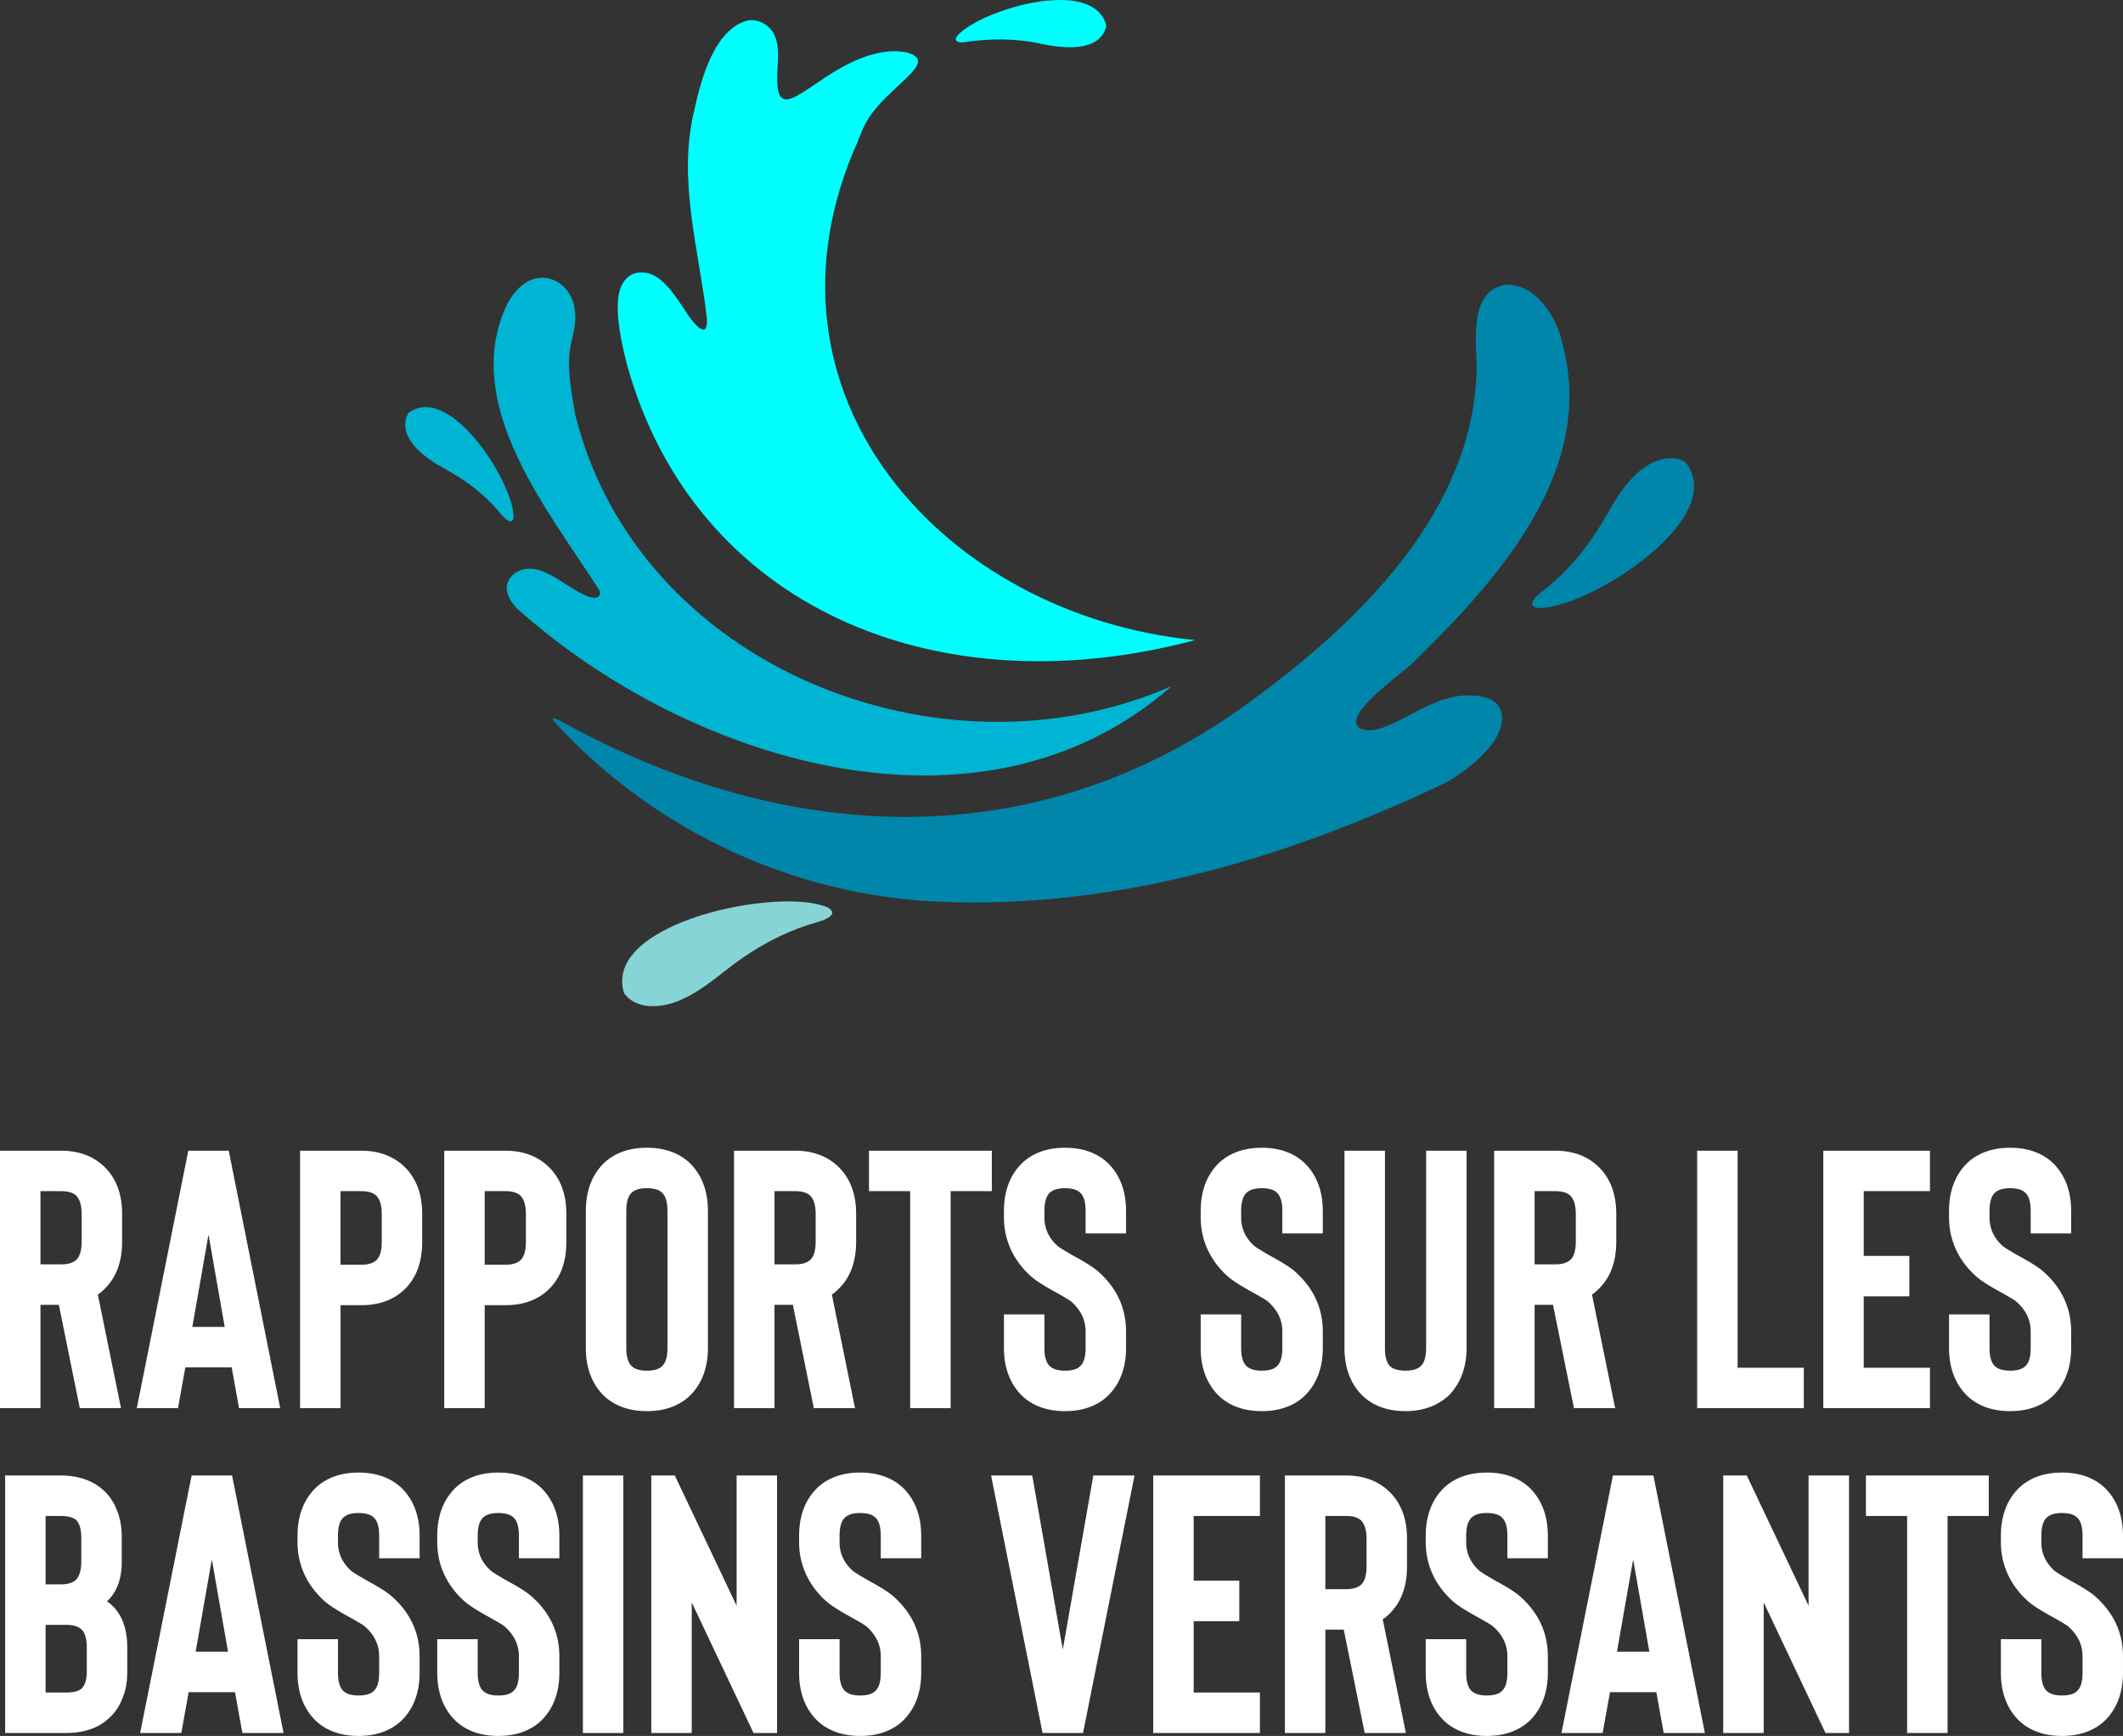 <svg id="Layer_2" data-name="Layer 2" xmlns="http://www.w3.org/2000/svg" viewBox="0 0 418.372 342.049"><rect x="0" y="0" width="418.372" height="342.049" fill="#333333" stroke="none"/><g id="Layer_1-2" data-name="Layer 1" stroke-width="0"><path d="M113.37 81.759c12.37 49.71 72.2 73.32 117.52 53.44-37.44 32.86-95.15 15.05-129.09-15.37-1.25-1.35-2.37-3.27-1.78-4.94.36-1.15 1.34-2.05 2.45-2.49 4.42-1.69 8.71 3.19 13.17 5.03 1.11.52 3.04.7 2.48-1.12-10.08-15.73-26.68-35.84-18.77-55.08.78-1.85 1.94-3.76 3.53-5.01 4.46-3.58 10.01-.23 10.4 5.03.44 3.05-.87 5.79-1.09 8.64-.26 3.92.5 7.83 1.14 11.69l.03.17.01.01Z" fill="#00b5d3"/><path d="M169.09 27.749c-22.51 49.95 16.97 93.53 66.43 98.37-51.27 13.66-98.57-6.72-111.88-53.97-.66-2.67-2.13-8.16-1.87-12.55.1-3.43 1.81-6.23 5.15-5.91 3.41.34 5.81 4.13 7.79 7.03 1 1.72 4.95 7.34 4.59 1.94-1.55-13.49-5.86-27.28-2.46-41.02 1.25-5.85 3.99-16.22 10.77-17.65 2.13-.19 4.17 1.08 5.01 2.93 1.29 2.79.41 6.15.55 9.14.01.34.03.67.06.98.78 7.85 9.08-4.74 20.52-6.72 2.09-.37 5.39-.42 6.84.96 2.1 2.35-6.8 6.86-10.06 13.13-.54 1.02-.97 2.08-1.38 3.15l-.07.19h.01Z" fill="#0ff"/><path d="M181.25 177.449c-27.39-2.13-53.11-14.78-71.59-34.77-1.81-2.04.25-.9 1.35-.33 43.8 24.15 94.24 27.31 137.27-5.52 20.54-15.23 41.88-36.55 42.7-63.54.15-5.4-1.89-15.98 5.78-17.17 5.73-.3 10.02 6.22 11.11 11.47 6.82 24.91-12.48 46.43-29.05 62.63-1.82 2.06-15.01 10.91-10.73 13.34 2.67 1.05 5.74-.7 8.16-1.86 4.6-2.39 9.17-5.17 14.54-4.61 6.71.48 6.27 6.21 2.48 10.45-2.3 2.61-5.04 4.73-8.03 6.52-32.38 15.49-67.65 25.86-103.82 23.4h-.17v-.01Z" fill="#0086aa"/><path d="M332.21 91.149c8.71 11.21-19.81 29.11-29.23 28.65-2.84-.57.84-3.21 1.93-4.05 4.15-3.37 7.48-7.41 10.27-11.88 2.01-3.25 3.65-6.69 6.36-9.54 2.46-2.83 7.06-5.39 10.57-3.27l.12.08-.02.01Z" fill="#0086aa"/><path d="M122.98 195.699c-4.39-14.09 31.16-21.1 40.24-16.85 2.74 1.8-2.49 2.91-3.89 3.37-5.34 1.73-10.15 4.39-14.62 7.68-3.25 2.42-6.23 5.14-10.02 6.87-3.52 1.79-9.01 2.5-11.62-.95l-.08-.12h-.01Z" fill="#87d4d6"/><path d="M80.45 81.409c8.06-6.17 20.54 13.31 20.76 20.32-.02 1.07-.64 1.35-1.6.48-.41-.35-.84-.86-1.26-1.35-2.96-3.57-6.65-6.26-10.67-8.47-3.71-2.03-9.59-6.01-7.3-10.87l.08-.11h-.01Z" fill="#00b5d3"/><path d="M218.02 5.079c-2.4-9.82-24.55-3.27-29.29 1.88-.7.83-.39 1.43.91 1.4 5.26-.81 10.61-.86 15.84.34 4.08.81 11.17 1.66 12.53-3.48v-.14h.01Z" fill="#0ff"/><g fill="#fff"><path d="M23.846 277.469h-8.118l-4.131-20.367H7.973v20.367H0v-50.736h12.031c3.406 0 6.234 1.015 8.407 3.044 2.393 2.247 3.624 5.363 3.624 9.423v5.436c0 4.13-1.231 7.247-3.624 9.495a7.278 7.278 0 0 1-1.159.941l4.567 22.396ZM16.09 239.2c0-1.668-.362-2.9-1.087-3.624-.652-.58-1.595-.87-2.972-.87H7.973v14.423h4.058c1.377 0 2.32-.29 2.972-.87.725-.652 1.087-1.884 1.087-3.623V239.2ZM47.107 277.469l-1.45-8.045h-9.132l-1.45 8.045h-8.117l10.146-50.736h7.974l10.147 50.736h-8.118Zm-9.205-16.018h6.378l-3.19-18.192-3.188 18.192ZM67.108 277.469h-7.972v-50.736h12.031c3.407 0 6.234 1.015 8.408 3.044 2.392 2.247 3.624 5.363 3.624 9.423v5.508c0 4.132-1.232 7.248-3.624 9.495-2.102 1.957-4.928 2.972-8.408 2.972h-4.059v20.293Zm0-28.267h4.06c1.376 0 2.319-.29 2.971-.87.725-.652 1.087-1.885 1.087-3.624V239.2c0-1.668-.362-2.9-1.087-3.624-.652-.58-1.594-.87-2.971-.87h-4.06v14.496ZM95.517 277.469h-7.973v-50.736h12.032c3.406 0 6.233 1.015 8.407 3.044 2.392 2.247 3.624 5.363 3.624 9.423v5.508c0 4.132-1.232 7.248-3.624 9.495-2.102 1.957-4.928 2.972-8.407 2.972h-4.059v20.293Zm0-28.267h4.059c1.377 0 2.319-.29 2.971-.87.725-.652 1.087-1.885 1.087-3.624V239.2c0-1.668-.362-2.9-1.087-3.624-.652-.58-1.594-.87-2.971-.87h-4.059v14.496ZM127.477 278.049c-3.478 0-6.306-1.015-8.407-2.972-2.393-2.32-3.624-5.509-3.624-9.495V238.62c0-3.986 1.231-7.176 3.624-9.495 2.101-1.957 4.929-2.972 8.407-2.972s6.306 1.015 8.407 2.972c2.393 2.32 3.624 5.509 3.624 9.495v26.962c0 3.986-1.231 7.176-3.624 9.495-2.101 1.957-4.927 2.972-8.407 2.972Zm0-43.923c-1.377 0-2.32.29-2.972.87-.724.652-1.087 1.884-1.087 3.624v26.962c0 1.739.363 2.971 1.087 3.624.653.58 1.595.87 2.972.87s2.392-.29 2.972-.87c.724-.653 1.087-1.812 1.087-3.624V238.62c0-1.813-.363-2.972-1.087-3.624-.58-.58-1.595-.87-2.972-.87ZM168.498 277.469h-8.119l-4.13-20.367h-3.624v20.367h-7.973v-50.736h12.031c3.406 0 6.233 1.015 8.407 3.044 2.393 2.247 3.624 5.363 3.624 9.423v5.436c0 4.13-1.231 7.247-3.624 9.495a7.278 7.278 0 0 1-1.159.941l4.566 22.396Zm-7.756-38.269c0-1.668-.363-2.9-1.087-3.624-.652-.58-1.595-.87-2.972-.87h-4.058v14.423h4.058c1.377 0 2.32-.29 2.972-.87.724-.652 1.087-1.884 1.087-3.623V239.2ZM195.456 226.733v7.973h-8.118v42.763h-7.972v-42.763h-8.119v-7.973h24.208ZM209.876 278.049c-3.479 0-6.305-1.015-8.408-2.972-2.391-2.32-3.624-5.509-3.624-9.495v-6.596h7.973v6.596c0 1.74.362 2.972 1.088 3.624.652.58 1.594.87 2.972.87 1.377 0 2.391-.29 2.971-.87.725-.652 1.087-1.812 1.087-3.624v-3.189c0-2.247-.87-4.131-2.681-5.798-.363-.363-1.377-.943-3.044-1.885-2.247-1.232-3.914-2.246-5.002-3.189-3.479-3.117-5.364-7.103-5.364-11.67v-1.231c0-3.986 1.233-7.176 3.624-9.495 2.103-1.957 4.93-2.972 8.409-2.972s6.305 1.015 8.407 2.972c2.391 2.32 3.624 5.509 3.624 9.495v4.42h-7.973v-4.42c0-1.813-.362-2.972-1.087-3.624-.58-.58-1.595-.87-2.972-.87s-2.319.29-2.971.87c-.726.652-1.088 1.884-1.088 3.624v1.231c0 2.247.87 4.132 2.681 5.727.508.362 1.45.942 2.828 1.74 2.537 1.376 4.276 2.463 5.218 3.333 3.551 3.19 5.364 7.104 5.364 11.742v3.189c0 3.986-1.233 7.176-3.624 9.495-2.102 1.957-4.929 2.972-8.408 2.972ZM248.648 278.049c-3.48 0-6.306-1.015-8.408-2.972-2.392-2.32-3.624-5.509-3.624-9.495v-6.596h7.972v6.596c0 1.74.363 2.972 1.088 3.624.653.58 1.594.87 2.972.87 1.377 0 2.392-.29 2.972-.87.724-.652 1.087-1.812 1.087-3.624v-3.189c0-2.247-.87-4.131-2.682-5.798-.362-.363-1.377-.943-3.044-1.885-2.247-1.232-3.914-2.246-5.002-3.189-3.478-3.117-5.363-7.103-5.363-11.67v-1.231c0-3.986 1.232-7.176 3.624-9.495 2.102-1.957 4.928-2.972 8.408-2.972s6.306 1.015 8.407 2.972c2.392 2.32 3.624 5.509 3.624 9.495v4.42h-7.972v-4.42c0-1.813-.363-2.972-1.087-3.624-.58-.58-1.595-.87-2.972-.87-1.378 0-2.32.29-2.972.87-.725.652-1.088 1.884-1.088 3.624v1.231c0 2.247.87 4.132 2.682 5.727.508.362 1.45.942 2.827 1.74 2.537 1.376 4.276 2.463 5.219 3.333 3.55 3.19 5.363 7.104 5.363 11.742v3.189c0 3.986-1.232 7.176-3.624 9.495-2.102 1.957-4.929 2.972-8.407 2.972ZM276.983 278.049c-3.48 0-6.306-1.015-8.407-2.972-2.393-2.32-3.624-5.509-3.624-9.495v-38.849h7.972v38.849c0 1.812.363 2.972 1.015 3.624.652.58 1.667.87 3.044.87s2.32-.29 2.972-.87c.724-.652 1.086-1.885 1.086-3.624v-38.849h7.973v38.849c0 3.914-1.231 7.103-3.624 9.495-2.246 1.957-5 2.972-8.407 2.972ZM318.293 277.469h-8.118l-4.13-20.367h-3.625v20.367h-7.972v-50.736h12.03c3.407 0 6.234 1.015 8.408 3.044 2.393 2.247 3.624 5.363 3.624 9.423v5.436c0 4.13-1.231 7.247-3.624 9.495a7.278 7.278 0 0 1-1.16.941l4.567 22.396Zm-7.755-38.269c0-1.668-.363-2.9-1.087-3.624-.653-.58-1.595-.87-2.972-.87h-4.059v14.423h4.059c1.377 0 2.32-.29 2.972-.87.724-.652 1.087-1.884 1.087-3.623V239.2ZM334.45 277.469v-50.736h7.973v42.763h13.046v7.973h-21.018ZM380.326 234.706H367.28v12.756h8.987v7.973h-8.987v14.061h13.046v7.973h-21.019v-50.736h21.019v7.973ZM396.123 278.049c-3.479 0-6.305-1.015-8.408-2.972-2.391-2.32-3.624-5.509-3.624-9.495v-6.596h7.973v6.596c0 1.74.362 2.972 1.088 3.624.652.58 1.594.87 2.972.87 1.377 0 2.391-.29 2.971-.87.725-.652 1.087-1.812 1.087-3.624v-3.189c0-2.247-.87-4.131-2.681-5.798-.363-.363-1.377-.943-3.044-1.885-2.247-1.232-3.914-2.246-5.002-3.189-3.479-3.117-5.364-7.103-5.364-11.67v-1.231c0-3.986 1.233-7.176 3.624-9.495 2.103-1.957 4.93-2.972 8.409-2.972s6.305 1.015 8.407 2.972c2.391 2.32 3.624 5.509 3.624 9.495v4.42h-7.973v-4.42c0-1.813-.362-2.972-1.087-3.624-.58-.58-1.595-.87-2.972-.87s-2.319.29-2.971.87c-.726.652-1.088 1.884-1.088 3.624v1.231c0 2.247.87 4.132 2.681 5.727.508.362 1.45.942 2.828 1.74 2.537 1.376 4.276 2.463 5.218 3.333 3.551 3.19 5.364 7.104 5.364 11.742v3.189c0 3.986-1.233 7.176-3.624 9.495-2.102 1.957-4.929 2.972-8.408 2.972ZM13.047 341.469H1.016v-50.736H11.96c3.406 0 6.233.943 8.335 2.826a9.875 9.875 0 0 1 2.754 4.06c.652 1.521.942 3.334.942 5.363v4.711c0 3.406-.942 6.016-2.9 7.828 2.682 1.884 3.987 4.929 3.987 9.132v4.639c0 2.102-.29 3.842-.941 5.29a9.877 9.877 0 0 1-2.755 4.06c-2.102 1.884-4.856 2.826-8.335 2.826Zm-4.059-29.282h2.972c1.377 0 2.32-.29 2.972-.87.724-.724 1.087-1.957 1.087-3.624v-4.71c0-1.668-.363-2.828-1.015-3.48-.58-.507-1.595-.797-3.044-.797H8.988v13.481Zm0 21.309h4.059c1.45 0 2.464-.29 3.044-.797.652-.652 1.014-1.74 1.014-3.407v-4.639c0-1.74-.362-2.972-1.086-3.624-.653-.579-1.595-.869-2.972-.869H8.988v13.336ZM47.762 341.469l-1.45-8.045H37.18l-1.45 8.045h-8.118l10.147-50.736h7.973L55.88 341.47h-8.117Zm-9.205-16.018h6.377l-3.189-18.192-3.188 18.192ZM70.662 342.049c-3.48 0-6.307-1.015-8.41-2.972-2.39-2.32-3.623-5.509-3.623-9.495v-6.596h7.973v6.596c0 1.74.362 2.972 1.088 3.624.652.58 1.593.87 2.972.87 1.377 0 2.391-.29 2.971-.87.725-.652 1.087-1.812 1.087-3.624v-3.189c0-2.247-.87-4.131-2.681-5.798-.363-.363-1.377-.943-3.045-1.885-2.247-1.232-3.914-2.246-5.002-3.189-3.478-3.117-5.363-7.103-5.363-11.67v-1.231c0-3.986 1.232-7.176 3.624-9.495 2.103-1.957 4.929-2.972 8.409-2.972s6.305 1.015 8.407 2.972c2.392 2.32 3.624 5.509 3.624 9.495v4.42H74.72v-4.42c0-1.813-.362-2.972-1.087-3.624-.58-.58-1.594-.87-2.971-.87-1.379 0-2.32.29-2.973.87-.725.652-1.087 1.884-1.087 3.624v1.231c0 2.247.87 4.132 2.681 5.727.508.362 1.45.942 2.828 1.74 2.537 1.376 4.276 2.463 5.219 3.333 3.55 3.19 5.363 7.104 5.363 11.742v3.189c0 3.986-1.233 7.176-3.624 9.495-2.102 1.957-4.929 2.972-8.407 2.972ZM98.2 342.049c-3.479 0-6.305-1.015-8.408-2.972-2.391-2.32-3.624-5.509-3.624-9.495v-6.596h7.973v6.596c0 1.74.362 2.972 1.088 3.624.652.58 1.594.87 2.972.87 1.377 0 2.391-.29 2.972-.87.724-.652 1.086-1.812 1.086-3.624v-3.189c0-2.247-.87-4.131-2.681-5.798-.363-.363-1.377-.943-3.044-1.885-2.247-1.232-3.914-2.246-5.002-3.189-3.479-3.117-5.363-7.103-5.363-11.67v-1.231c0-3.986 1.232-7.176 3.624-9.495 2.102-1.957 4.928-2.972 8.408-2.972s6.306 1.015 8.407 2.972c2.392 2.32 3.624 5.509 3.624 9.495v4.42h-7.973v-4.42c0-1.813-.362-2.972-1.087-3.624-.58-.58-1.594-.87-2.971-.87-1.378 0-2.32.29-2.972.87-.726.652-1.088 1.884-1.088 3.624v1.231c0 2.247.87 4.132 2.682 5.727.508.362 1.45.942 2.827 1.74 2.537 1.376 4.276 2.463 5.219 3.333 3.55 3.19 5.363 7.104 5.363 11.742v3.189c0 3.986-1.232 7.176-3.624 9.495-2.102 1.957-4.929 2.972-8.407 2.972ZM114.867 341.469v-50.736h7.972v50.736h-7.972ZM153.133 290.733v50.736h-4.638l-12.177-25.73v25.73h-7.973v-50.736h4.639l12.177 25.657v-25.657h7.972ZM169.51 342.049c-3.48 0-6.306-1.015-8.409-2.972-2.391-2.32-3.624-5.509-3.624-9.495v-6.596h7.973v6.596c0 1.74.362 2.972 1.088 3.624.652.58 1.593.87 2.971.87 1.377 0 2.392-.29 2.972-.87.725-.652 1.087-1.812 1.087-3.624v-3.189c0-2.247-.87-4.131-2.682-5.798-.362-.363-1.377-.943-3.044-1.885-2.247-1.232-3.914-2.246-5.002-3.189-3.478-3.117-5.363-7.103-5.363-11.67v-1.231c0-3.986 1.233-7.176 3.624-9.495 2.103-1.957 4.929-2.972 8.408-2.972s6.306 1.015 8.408 2.972c2.391 2.32 3.624 5.509 3.624 9.495v4.42h-7.973v-4.42c0-1.813-.362-2.972-1.087-3.624-.58-.58-1.595-.87-2.972-.87-1.378 0-2.319.29-2.971.87-.726.652-1.088 1.884-1.088 3.624v1.231c0 2.247.87 4.132 2.681 5.727.508.362 1.45.942 2.827 1.74 2.537 1.376 4.277 2.463 5.22 3.333 3.55 3.19 5.362 7.104 5.362 11.742v3.189c0 3.986-1.232 7.176-3.624 9.495-2.101 1.957-4.928 2.972-8.407 2.972ZM209.44 325.015l6.015-34.282h8.119l-10.148 50.736h-7.972l-10.148-50.736h8.118l6.016 34.282ZM248.285 298.706h-13.046v12.756h8.987v7.972h-8.987v14.062h13.046v7.973h-21.019v-50.736h21.019v7.973ZM277.056 341.469h-8.118l-4.13-20.367h-3.625v20.367h-7.973v-50.736h12.032c3.406 0 6.233 1.015 8.407 3.044 2.392 2.247 3.624 5.363 3.624 9.423v5.436c0 4.13-1.232 7.248-3.624 9.495a7.278 7.278 0 0 1-1.16.941l4.567 22.396ZM269.3 303.2c0-1.668-.362-2.9-1.087-3.624-.652-.58-1.594-.87-2.971-.87h-4.059v14.423h4.059c1.377 0 2.319-.29 2.971-.87.725-.652 1.087-1.884 1.087-3.623V303.2ZM292.998 342.049c-3.48 0-6.306-1.015-8.409-2.972-2.391-2.32-3.624-5.509-3.624-9.495v-6.596h7.973v6.596c0 1.74.362 2.972 1.088 3.624.652.58 1.594.87 2.972.87 1.377 0 2.391-.29 2.971-.87.725-.652 1.087-1.812 1.087-3.624v-3.189c0-2.247-.87-4.131-2.681-5.798-.363-.363-1.377-.943-3.044-1.885-2.247-1.232-3.914-2.246-5.002-3.189-3.479-3.117-5.364-7.103-5.364-11.67v-1.231c0-3.986 1.233-7.176 3.624-9.495 2.103-1.957 4.93-2.972 8.409-2.972s6.305 1.015 8.407 2.972c2.391 2.32 3.624 5.509 3.624 9.495v4.42h-7.973v-4.42c0-1.813-.362-2.972-1.087-3.624-.58-.58-1.594-.87-2.971-.87-1.378 0-2.32.29-2.972.87-.726.652-1.088 1.884-1.088 3.624v1.231c0 2.247.87 4.132 2.682 5.727.507.362 1.45.942 2.827 1.74 2.537 1.376 4.276 2.463 5.218 3.333 3.551 3.19 5.364 7.104 5.364 11.742v3.189c0 3.986-1.233 7.176-3.624 9.495-2.102 1.957-4.929 2.972-8.407 2.972ZM327.857 341.469l-1.45-8.045h-9.132l-1.45 8.045h-8.117l10.146-50.736h7.974l10.146 50.736h-8.117Zm-9.205-16.018h6.378l-3.189-18.192-3.19 18.192ZM364.382 290.733v50.736h-4.638l-12.177-25.73v25.73h-7.973v-50.736h4.639l12.177 25.657v-25.657h7.972ZM391.92 290.733v7.973h-8.118v42.763h-7.973v-42.763h-8.118v-7.973h24.208ZM406.34 342.049c-3.48 0-6.305-1.015-8.408-2.972-2.392-2.32-3.624-5.509-3.624-9.495v-6.596h7.973v6.596c0 1.74.362 2.972 1.088 3.624.652.58 1.593.87 2.971.87 1.377 0 2.392-.29 2.972-.87.725-.652 1.087-1.812 1.087-3.624v-3.189c0-2.247-.87-4.131-2.682-5.798-.362-.363-1.377-.943-3.044-1.885-2.247-1.232-3.914-2.246-5.002-3.189-3.478-3.117-5.363-7.103-5.363-11.67v-1.231c0-3.986 1.233-7.176 3.624-9.495 2.103-1.957 4.929-2.972 8.408-2.972s6.306 1.015 8.408 2.972c2.391 2.32 3.624 5.509 3.624 9.495v4.42h-7.973v-4.42c0-1.813-.362-2.972-1.087-3.624-.58-.58-1.595-.87-2.972-.87-1.378 0-2.319.29-2.971.87-.726.652-1.088 1.884-1.088 3.624v1.231c0 2.247.87 4.132 2.681 5.727.508.362 1.45.942 2.827 1.74 2.538 1.376 4.277 2.463 5.22 3.333 3.55 3.19 5.362 7.104 5.362 11.742v3.189c0 3.986-1.232 7.176-3.624 9.495-2.101 1.957-4.928 2.972-8.407 2.972Z"/></g></g></svg>